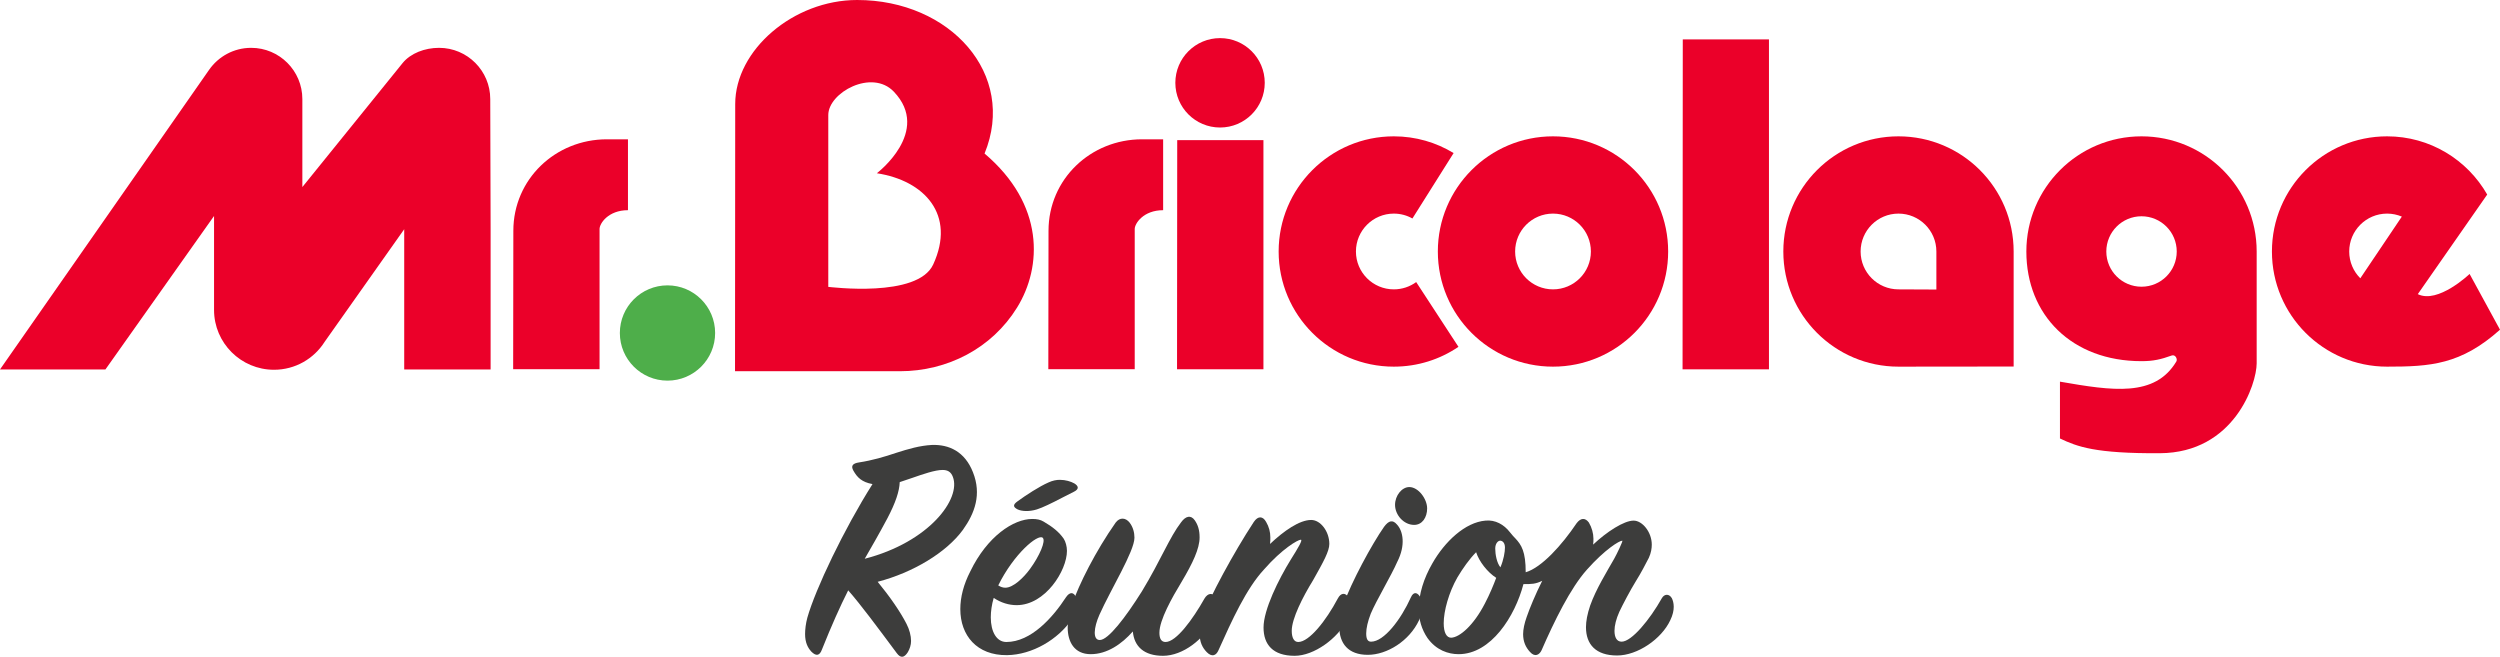 <svg width="118" height="31" viewBox="0 0 118 31" fill="none" xmlns="http://www.w3.org/2000/svg">
<path fill-rule="evenodd" clip-rule="evenodd" d="M19.003 2.977C19.382 2.512 20.051 2.258 20.724 2.258C22.058 2.258 23.14 3.341 23.14 4.676L23.157 10.819V17.438H19.079V10.819L15.318 16.141C14.817 16.93 13.936 17.453 12.933 17.453C11.374 17.453 10.103 16.189 10.103 14.629V10.194L4.976 17.438H0L9.87 3.295C10.307 2.669 11.033 2.258 11.854 2.258C13.189 2.258 14.271 3.341 14.271 4.676V8.829L19.003 2.977Z" fill="#EB0029"/>
<path fill-rule="evenodd" clip-rule="evenodd" d="M28.299 10.808V17.427H24.221L24.23 10.894C24.23 8.461 26.212 6.575 28.645 6.575H29.64V9.921C28.71 9.921 28.299 10.548 28.299 10.808Z" fill="#EB0029"/>
<path fill-rule="evenodd" clip-rule="evenodd" d="M31.506 17.966C32.747 17.966 33.754 16.959 33.754 15.717C33.754 14.476 32.747 13.469 31.506 13.469C30.264 13.469 29.257 14.476 29.257 15.717C29.257 16.959 30.264 17.966 31.506 17.966Z" fill="#4EAE4A"/>
<path fill-rule="evenodd" clip-rule="evenodd" d="M53.559 10.808V17.427H49.481L49.49 10.894C49.49 8.461 51.472 6.575 53.905 6.575H54.9V9.921C53.97 9.921 53.559 10.548 53.559 10.808Z" fill="#EB0029"/>
<path fill-rule="evenodd" clip-rule="evenodd" d="M57.587 6.019C58.752 6.019 59.696 5.074 59.696 3.909C59.696 2.744 58.752 1.799 57.587 1.799C56.421 1.799 55.476 2.744 55.476 3.909C55.476 5.074 56.421 6.019 57.587 6.019Z" fill="#EB0029"/>
<path fill-rule="evenodd" clip-rule="evenodd" d="M59.634 6.615V17.43H55.556L55.565 6.615H59.634Z" fill="#EB0029"/>
<path fill-rule="evenodd" clip-rule="evenodd" d="M68.839 16.37C67.969 16.961 66.919 17.306 65.788 17.306C62.786 17.306 60.352 14.873 60.352 11.871C60.352 8.869 62.786 6.435 65.788 6.435C66.822 6.435 67.788 6.723 68.61 7.225L66.666 10.313C66.407 10.166 66.107 10.082 65.788 10.082C64.801 10.082 64 10.883 64 11.871C64 12.858 64.801 13.658 65.788 13.658C66.183 13.658 66.548 13.53 66.844 13.314L68.839 16.37Z" fill="#EB0029"/>
<path fill-rule="evenodd" clip-rule="evenodd" d="M83.495 1.859V17.434H79.417L79.427 1.859H83.495Z" fill="#EB0029"/>
<path fill-rule="evenodd" clip-rule="evenodd" d="M67.866 11.871C67.866 8.869 70.3 6.435 73.301 6.435C76.304 6.435 78.737 8.869 78.737 11.871C78.737 14.873 76.304 17.306 73.301 17.306C70.3 17.306 67.866 14.873 67.866 11.871ZM73.301 13.658C74.29 13.658 75.09 12.858 75.09 11.871C75.09 10.883 74.29 10.082 73.301 10.082C72.314 10.082 71.514 10.883 71.514 11.871C71.514 12.858 72.314 13.658 73.301 13.658Z" fill="#EB0029"/>
<path fill-rule="evenodd" clip-rule="evenodd" d="M89.608 17.306C86.607 17.306 84.173 14.873 84.173 11.871C84.173 8.869 86.607 6.435 89.608 6.435C92.611 6.435 95.044 8.869 95.044 11.871V17.3L89.608 17.306ZM91.397 13.666V11.871C91.397 10.883 90.596 10.082 89.608 10.082C88.621 10.082 87.821 10.883 87.821 11.871C87.821 12.858 88.621 13.658 89.608 13.658L91.397 13.666Z" fill="#EB0029"/>
<path fill-rule="evenodd" clip-rule="evenodd" d="M114.12 13.883C115.072 14.358 116.565 12.931 116.565 12.931L118 15.562C116.153 17.214 114.71 17.306 112.671 17.306C109.669 17.306 107.235 14.873 107.235 11.871C107.235 8.869 109.669 6.435 112.671 6.435C114.695 6.435 116.46 7.542 117.396 9.183L114.12 13.883ZM113.367 10.223C113.153 10.133 112.917 10.082 112.671 10.082C111.684 10.082 110.883 10.883 110.883 11.871C110.883 12.364 111.083 12.812 111.407 13.135L113.367 10.223Z" fill="#EB0029"/>
<path fill-rule="evenodd" clip-rule="evenodd" d="M42.469 17.522H34.693L34.702 4.911C34.702 2.358 37.451 0 40.457 0C44.849 0 48.007 3.504 46.471 7.247C49.305 9.648 49.197 12.589 48.007 14.515C46.818 16.44 44.719 17.522 42.469 17.522ZM44.048 12.482C45.127 10.135 43.638 8.523 41.387 8.177C41.387 8.177 43.984 6.208 42.188 4.326C41.152 3.241 39.095 4.37 39.095 5.429V13.541C39.16 13.541 43.313 14.083 44.048 12.482Z" fill="#EB0029"/>
<path fill-rule="evenodd" clip-rule="evenodd" d="M99.418 11.871C99.418 10.953 100.162 10.208 101.079 10.208C101.998 10.208 102.742 10.953 102.742 11.871C102.742 12.789 101.998 13.533 101.079 13.533C100.162 13.533 99.418 12.789 99.418 11.871ZM106.515 11.871C106.515 8.869 104.082 6.435 101.079 6.435C98.078 6.435 95.644 8.869 95.644 11.871C95.644 14.873 97.792 17.047 101.079 17.047C101.643 17.047 101.998 16.962 102.501 16.781C102.681 16.716 102.789 16.954 102.724 17.062C101.708 18.755 99.717 18.447 97.23 18.014V20.696C98.052 21.086 98.896 21.41 101.948 21.392C105.452 21.372 106.515 18.122 106.515 17.149V11.871Z" fill="#EB0029"/>
<path d="M42.849 30.784C42.941 30.628 43.002 30.442 43.002 30.256C43.002 30.007 42.925 29.712 42.788 29.448C42.497 28.874 41.977 28.128 41.426 27.461C43.094 27.026 44.669 26.079 45.45 25.008C46.015 24.216 46.337 23.331 45.924 22.291C45.541 21.312 44.792 20.971 43.981 21.002C43.415 21.033 42.88 21.188 42.298 21.375C41.748 21.561 41.166 21.732 40.554 21.825C40.233 21.871 40.157 21.996 40.279 22.213C40.463 22.539 40.677 22.756 41.182 22.849C39.836 24.977 38.489 27.802 38.107 29.153C38.031 29.433 38 29.712 38 29.93C38 30.318 38.122 30.566 38.291 30.752C38.52 30.985 38.688 30.954 38.795 30.659C39.254 29.51 39.652 28.625 40.035 27.864C40.646 28.563 41.381 29.557 42.329 30.83C42.513 31.078 42.681 31.047 42.849 30.784ZM43.063 22.555C43.553 22.384 44.134 22.182 44.486 22.182C44.715 22.182 44.883 22.259 44.975 22.508C45.373 23.533 43.874 25.582 40.815 26.374C41.09 25.893 41.472 25.241 41.885 24.464C42.268 23.735 42.451 23.191 42.467 22.756L43.063 22.555Z" fill="#3D3D3C"/>
<path d="M50.023 22.648C49.87 22.648 49.687 22.679 49.488 22.772C49.06 22.958 48.417 23.377 48.035 23.657C47.79 23.828 47.821 23.936 48.035 24.045C48.234 24.138 48.585 24.154 48.937 24.045C49.197 23.967 49.672 23.735 50.115 23.502L50.696 23.207C50.941 23.082 50.91 22.943 50.712 22.819C50.543 22.725 50.299 22.648 50.023 22.648ZM49.213 25.38C49.381 25.52 49.06 26.25 48.616 26.855C48.31 27.274 47.821 27.74 47.453 27.74C47.346 27.74 47.239 27.709 47.117 27.632C47.851 26.141 48.983 25.194 49.213 25.38ZM50.36 26.001C50.36 25.799 50.299 25.567 50.207 25.427C49.993 25.116 49.687 24.868 49.258 24.619C49.105 24.526 48.937 24.495 48.723 24.495C47.836 24.495 46.597 25.318 45.801 26.964C45.48 27.585 45.327 28.191 45.327 28.75C45.327 29.992 46.107 30.939 47.53 30.923C48.723 30.908 49.947 30.178 50.589 29.231C50.865 28.812 50.849 28.361 50.803 28.222C50.681 27.911 50.482 27.942 50.314 28.191C49.687 29.153 48.662 30.302 47.499 30.302C47.04 30.302 46.765 29.821 46.765 29.138C46.765 28.858 46.811 28.532 46.903 28.222C47.255 28.454 47.622 28.563 47.989 28.563C49.335 28.563 50.36 26.933 50.36 26.001Z" fill="#3D3D3C"/>
<path d="M57.279 29.277C57.508 28.827 57.447 28.377 57.386 28.237C57.263 27.942 57.003 27.989 56.85 28.253C56.3 29.231 55.52 30.302 55.015 30.302C54.816 30.302 54.724 30.147 54.724 29.867C54.724 29.262 55.321 28.206 55.764 27.476C56.3 26.576 56.621 25.893 56.621 25.365C56.621 25.023 56.544 24.775 56.392 24.557C56.208 24.294 55.963 24.356 55.749 24.651C55.198 25.365 54.801 26.421 53.898 27.911C53.118 29.153 52.307 30.209 51.91 30.209C51.573 30.209 51.619 29.634 51.894 29.014C52.43 27.818 53.546 26.017 53.546 25.38C53.546 25.147 53.485 24.884 53.317 24.666C53.133 24.433 52.858 24.402 52.659 24.666C51.711 26.017 50.931 27.57 50.594 28.548C50.456 28.92 50.395 29.277 50.395 29.619C50.395 30.287 50.701 30.877 51.481 30.877C52.261 30.877 52.95 30.395 53.47 29.805C53.531 30.504 53.99 30.954 54.892 30.954C55.841 30.954 56.835 30.162 57.279 29.277Z" fill="#3D3D3C"/>
<path d="M59.761 24.635C59.608 24.356 59.379 24.34 59.18 24.635C58.232 26.079 57.054 28.253 56.763 29.122C56.671 29.433 56.625 29.697 56.625 29.93C56.625 30.302 56.748 30.566 56.962 30.784C57.207 31.032 57.406 30.939 57.513 30.69C58.14 29.293 58.828 27.771 59.669 26.871C60.511 25.908 61.26 25.474 61.398 25.474C61.505 25.474 61.26 25.877 60.939 26.39C60.343 27.352 59.639 28.781 59.639 29.619C59.639 30.426 60.083 30.954 61.107 30.954C62.025 30.954 63.142 30.131 63.57 29.277C63.784 28.858 63.769 28.377 63.647 28.191C63.509 27.973 63.295 27.958 63.142 28.253C62.591 29.293 61.796 30.302 61.276 30.302C61.077 30.302 60.97 30.1 60.97 29.774C60.97 29.2 61.49 28.175 61.979 27.383C62.469 26.514 62.744 26.017 62.744 25.675C62.744 25.085 62.331 24.542 61.888 24.542C61.337 24.542 60.603 25.054 59.945 25.675C59.96 25.582 59.96 25.474 59.96 25.365C59.96 25.116 59.899 24.868 59.761 24.635Z" fill="#3D3D3C"/>
<path d="M65.846 23.828C65.846 24.309 66.259 24.775 66.749 24.775C67.131 24.775 67.361 24.418 67.361 23.998C67.361 23.548 66.947 22.989 66.519 22.989C66.167 22.989 65.846 23.393 65.846 23.828ZM66.978 29.277C67.177 28.874 67.192 28.486 67.055 28.222C66.917 27.942 66.718 27.911 66.596 28.191C66.121 29.246 65.326 30.287 64.714 30.287C64.546 30.287 64.485 30.147 64.485 29.898C64.485 29.65 64.561 29.324 64.699 28.967C64.959 28.346 65.662 27.181 65.953 26.514C66.351 25.737 66.228 25.07 65.938 24.759C65.739 24.526 65.555 24.557 65.326 24.868C64.76 25.675 63.781 27.476 63.399 28.563C63.276 28.967 63.215 29.293 63.215 29.588C63.215 30.364 63.628 30.908 64.561 30.908C65.464 30.908 66.519 30.256 66.978 29.277Z" fill="#3D3D3C"/>
<path d="M78.912 28.237C78.79 28.02 78.56 28.02 78.438 28.237C77.872 29.246 77.015 30.287 76.541 30.287C76.312 30.287 76.204 30.085 76.204 29.774C76.204 29.526 76.281 29.215 76.434 28.874C76.587 28.548 76.954 27.849 77.214 27.43C77.459 27.042 77.673 26.622 77.826 26.327C77.933 26.095 77.964 25.877 77.964 25.706C77.964 25.116 77.52 24.573 77.107 24.573C76.648 24.573 75.837 25.101 75.195 25.706C75.21 25.613 75.21 25.505 75.21 25.427C75.21 25.178 75.134 24.899 74.996 24.666C74.828 24.433 74.614 24.433 74.415 24.697C73.727 25.722 72.763 26.793 72.013 27.011C72.013 26.032 71.814 25.722 71.524 25.411C71.463 25.349 71.386 25.272 71.264 25.116C70.988 24.759 70.575 24.526 70.117 24.573C69.153 24.651 68.189 25.567 67.608 26.591C67.195 27.306 66.965 28.051 66.965 28.75C66.965 29.246 67.103 29.712 67.378 30.116C67.791 30.69 68.357 30.877 68.847 30.877C70.376 30.877 71.508 29.091 71.906 27.57C72.289 27.57 72.472 27.57 72.793 27.414C72.472 28.051 72.197 28.718 72.059 29.122C71.952 29.417 71.891 29.712 71.891 29.93C71.891 30.287 72.013 30.551 72.212 30.768C72.457 31.047 72.671 30.892 72.763 30.69C73.359 29.324 74.124 27.756 74.904 26.886C75.761 25.924 76.434 25.52 76.572 25.52C76.618 25.52 76.312 26.157 76.189 26.374C75.837 26.995 75.333 27.802 75.057 28.579C74.92 28.982 74.858 29.324 74.858 29.604C74.858 30.411 75.317 30.939 76.327 30.939C77.291 30.939 78.423 30.162 78.836 29.277C79.08 28.781 79.004 28.424 78.912 28.237ZM70.82 26.778C70.652 26.576 70.575 26.172 70.575 25.893C70.575 25.644 70.713 25.52 70.805 25.52C70.912 25.52 71.034 25.613 71.034 25.846C71.034 26.048 70.973 26.421 70.82 26.778ZM68.143 29.417C68.143 28.827 68.388 27.958 68.786 27.259C69.046 26.824 69.352 26.39 69.673 26.064C69.811 26.498 70.208 27.011 70.621 27.274C70.499 27.601 70.315 28.051 70.086 28.486C69.55 29.526 68.893 30.085 68.495 30.1C68.281 30.1 68.143 29.867 68.143 29.417Z" fill="#3D3D3C"/>
</svg>
